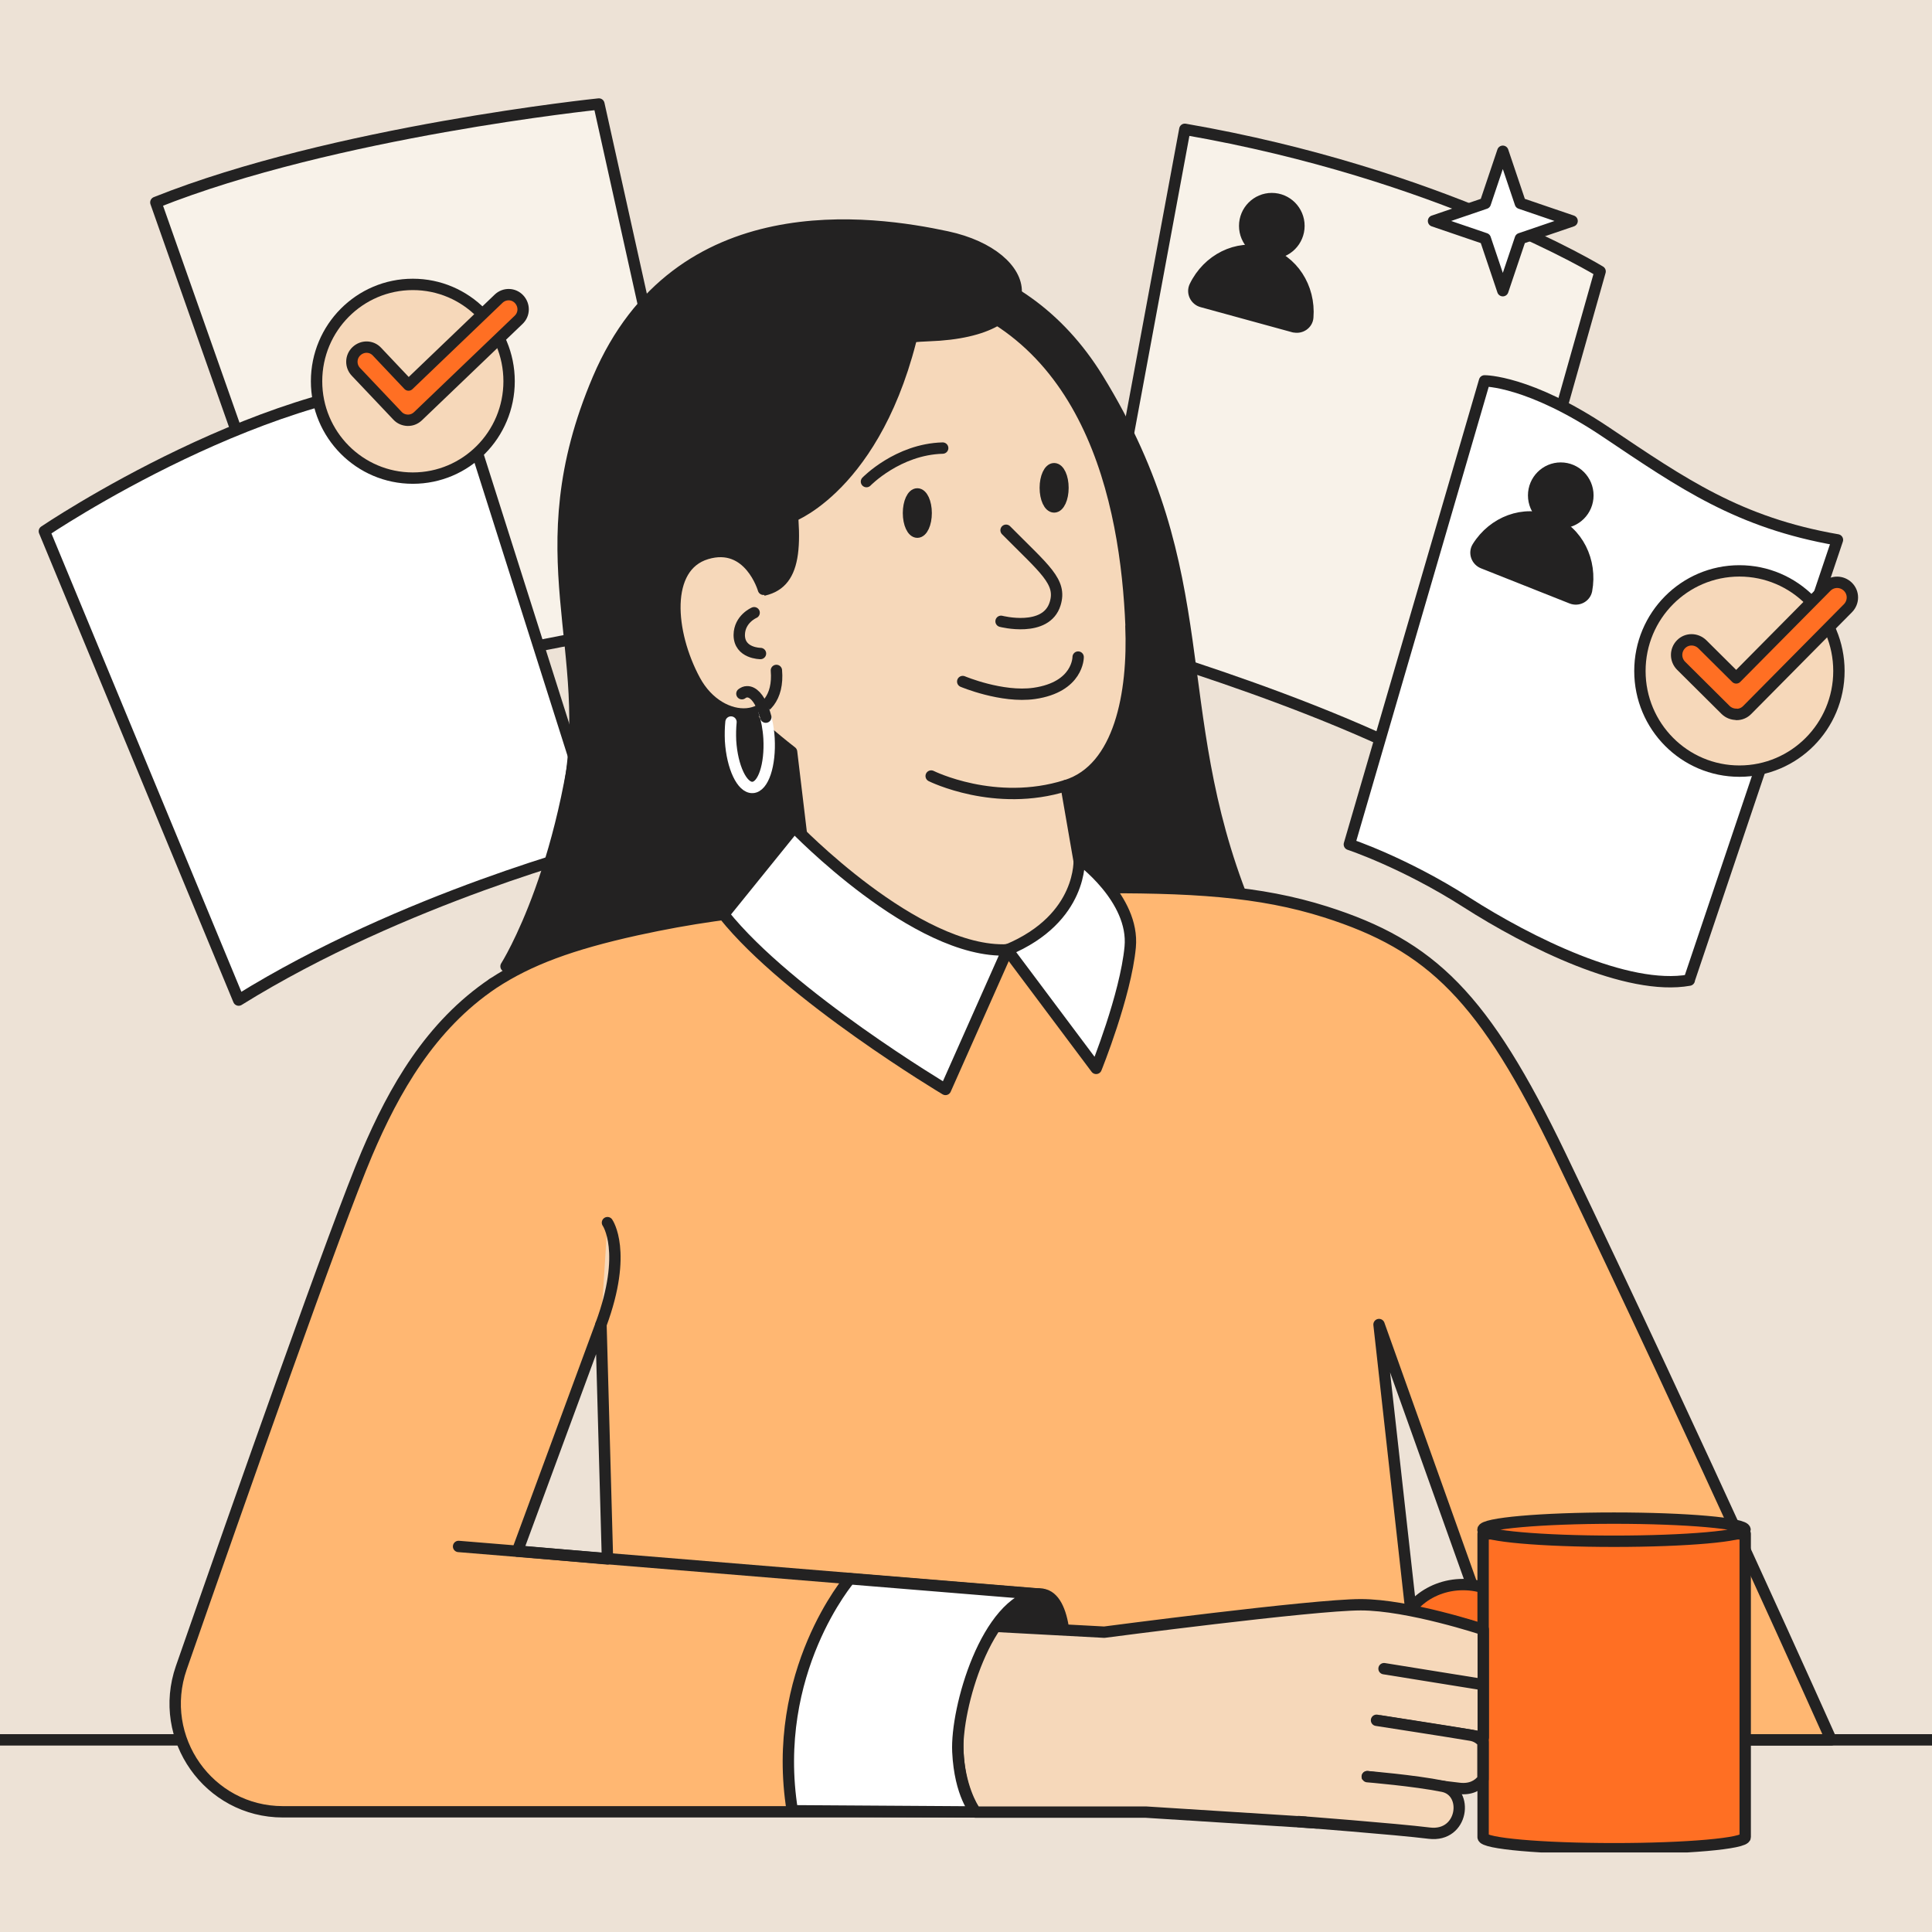 <svg width="170" height="170" viewBox="0 0 170 170" fill="none" xmlns="http://www.w3.org/2000/svg">
<rect x="0" y="0" width="170" height="170" fill="#808080" stroke="none"/>
<g clip-path="url(#clip0_15613_106940)">
<rect width="170" height="170" fill="#EDE2D6"/>
<g clip-path="url(#clip1_15613_106940)">
<path d="M13.714 17.811L29.202 61.755C29.202 61.755 46.732 55.563 62.818 54.723L52.698 9.152C52.698 9.152 29.391 11.553 13.714 17.811Z" fill="#F8F2E9" stroke="#232222" stroke-miterlimit="10" stroke-linecap="round" stroke-linejoin="round"/>
<path d="M3.904 46.746C3.904 46.746 24.086 33.086 40 33.547L53 74.5C53 74.5 35.474 79.003 21 88L3.904 46.746Z" fill="white" stroke="#232222" stroke-miterlimit="10" stroke-linecap="round" stroke-linejoin="round"/>
<path d="M36.326 42.07C41.004 42.07 44.796 38.255 44.796 33.548C44.796 28.841 41.004 25.025 36.326 25.025C31.648 25.025 27.855 28.841 27.855 33.548C27.855 38.255 31.648 42.07 36.326 42.07Z" fill="#F6D8BA" stroke="#232222" stroke-linecap="round" stroke-linejoin="round"/>
<path d="M35.872 36.981C35.542 36.967 35.224 36.847 34.981 36.586L31.317 32.718C30.829 32.207 30.844 31.39 31.367 30.901C31.889 30.413 32.688 30.423 33.173 30.946L35.947 33.88L43.872 26.285C44.381 25.793 45.193 25.807 45.678 26.33C46.163 26.854 46.151 27.658 45.629 28.147L36.775 36.627C36.514 36.872 36.19 36.993 35.859 36.978L35.872 36.981Z" fill="#FF6F23" stroke="#232222" stroke-linecap="round" stroke-linejoin="round"/>
<path d="M104.256 11.378L95.981 55.976C95.981 55.976 116.41 61.601 128.201 68.479L140.796 23.882C140.796 23.882 126.709 15.268 104.256 11.378Z" fill="#F8F2E9" stroke="#232222" stroke-miterlimit="10" stroke-linecap="round" stroke-linejoin="round"/>
<path d="M148.644 86.243C143.183 87.222 134.531 82.915 129.045 79.404C123.558 75.893 118.732 74.3 118.732 74.3L130.627 33.514C130.627 33.514 134.531 33.475 141.302 38.017C148.073 42.559 152.976 45.992 161.68 47.505L148.631 86.243H148.644Z" fill="white" stroke="#232222" stroke-miterlimit="10" stroke-linecap="round" stroke-linejoin="round"/>
<path d="M153.054 67.853C157.89 67.853 161.81 63.909 161.81 59.043C161.81 54.178 157.89 50.233 153.054 50.233C148.219 50.233 144.299 54.178 144.299 59.043C144.299 63.909 148.219 67.853 153.054 67.853Z" fill="#F6D8BA" stroke="#232222" stroke-linecap="round" stroke-linejoin="round"/>
<path d="M152.782 62.853C152.447 62.853 152.103 62.729 151.838 62.47L147.922 58.579C147.402 58.052 147.398 57.221 147.913 56.692C148.427 56.163 149.265 56.175 149.795 56.694L152.772 59.651L160.715 51.627C161.238 51.108 162.067 51.109 162.598 51.628C163.129 52.147 163.123 52.986 162.608 53.514L153.739 62.474C153.481 62.738 153.143 62.868 152.808 62.867L152.782 62.853Z" fill="#FF6F23" stroke="#232222" stroke-linecap="round" stroke-linejoin="round"/>
<path d="M111.909 22.277C113.227 22.277 114.296 21.201 114.296 19.875C114.296 18.549 113.227 17.474 111.909 17.474C110.591 17.474 109.522 18.549 109.522 19.875C109.522 21.201 110.591 22.277 111.909 22.277Z" fill="#232222" stroke="#232222" stroke-miterlimit="10" stroke-linecap="round" stroke-linejoin="round"/>
<path d="M113.855 28.75C114.426 28.907 115.035 28.515 115.074 27.915C115.282 25.305 113.738 22.864 111.287 22.198C108.835 21.533 106.28 22.838 105.138 25.2C104.879 25.735 105.19 26.388 105.774 26.544L113.868 28.763L113.855 28.75Z" fill="#232222" stroke="#232222" stroke-miterlimit="10" stroke-linecap="round" stroke-linejoin="round"/>
<path d="M137.334 45.992C138.652 45.992 139.721 44.916 139.721 43.59C139.721 42.264 138.652 41.188 137.334 41.188C136.016 41.188 134.947 42.264 134.947 43.59C134.947 44.916 136.016 45.992 137.334 45.992Z" fill="#232222" stroke="#232222" stroke-miterlimit="10" stroke-linecap="round" stroke-linejoin="round"/>
<path d="M138.293 52.635C138.851 52.857 139.487 52.53 139.604 51.943C140.084 49.372 138.825 46.775 136.452 45.835C134.078 44.895 131.406 45.913 130.018 48.132C129.694 48.641 129.94 49.32 130.498 49.542L138.293 52.635Z" fill="#232222" stroke="#232222" stroke-miterlimit="10" stroke-linecap="round" stroke-linejoin="round"/>
<path d="M-3.985 153.094H179" stroke="#232222" stroke-miterlimit="10" stroke-linecap="round" stroke-linejoin="round"/>
<path d="M44.527 85.029C44.527 85.029 50.325 75.919 51.35 59.122C52.038 47.845 52.232 28.829 64.711 24.627C77.189 20.437 89.641 22.016 96.607 33.319C107.23 50.573 102.574 62.189 109.487 79.496L44.527 85.029Z" fill="#232222" stroke="#232222" stroke-miterlimit="10" stroke-linecap="round" stroke-linejoin="round"/>
<path d="M99.525 55.089C99.084 44.308 95.971 28.072 79.939 25.122C63.906 22.173 55.319 32.967 56.707 44.569C57.926 54.763 62.959 60.949 69.653 66.157L71.417 80.918C71.417 80.918 81.547 115.401 98.124 114.33C114.702 113.26 95.543 79.143 95.543 79.143L93.805 69.12C98.552 67.658 99.759 60.936 99.512 55.089H99.525Z" fill="#F6D8BA" stroke="#232222" stroke-miterlimit="10" stroke-linecap="round" stroke-linejoin="round"/>
<path d="M81.936 68.284C81.936 68.284 87.553 71.09 93.805 69.12" stroke="#232222" stroke-miterlimit="10" stroke-linecap="round" stroke-linejoin="round"/>
<path d="M88.526 46.658C91.924 50.09 93.442 51.187 92.845 53.118C92.054 55.703 88.085 54.671 88.085 54.671" stroke="#232222" stroke-miterlimit="10" stroke-linecap="round" stroke-linejoin="round"/>
<path d="M84.712 59.97C84.712 59.97 88.149 61.419 91.003 61.014C94.894 60.453 94.868 57.817 94.868 57.817" stroke="#232222" stroke-miterlimit="10" stroke-linecap="round" stroke-linejoin="round"/>
<path d="M92.755 44.608C93.185 44.608 93.533 43.855 93.533 42.925C93.533 41.995 93.185 41.241 92.755 41.241C92.325 41.241 91.977 41.995 91.977 42.925C91.977 43.855 92.325 44.608 92.755 44.608Z" fill="#232222" stroke="#232222" stroke-miterlimit="10" stroke-linecap="round" stroke-linejoin="round"/>
<path d="M76.242 42.377C76.242 42.377 78.992 39.532 82.948 39.427" stroke="#232222" stroke-miterlimit="10" stroke-linecap="round" stroke-linejoin="round"/>
<path d="M61.637 49.151C61.637 49.151 64.711 52.335 66.955 51.97C70.042 51.448 70.353 48.302 69.173 41.032C68.148 34.755 73.077 29.834 81.703 29.534C92.353 29.169 91.082 22.512 83.325 20.842C76.813 19.445 59.652 16.874 52.635 33.319C45.993 48.903 52.544 57.086 49.95 70.072C48.666 76.494 61.637 49.151 61.637 49.151Z" fill="#232222" stroke="#232222" stroke-miterlimit="10" stroke-linecap="round" stroke-linejoin="round"/>
<path d="M67.175 51.852C67.175 51.852 65.943 47.584 62.169 48.72C58.394 49.855 58.874 55.663 61.144 59.866C63.414 64.069 68.732 63.808 68.317 58.992" fill="#F6D8BA"/>
<path d="M67.175 51.852C67.175 51.852 65.943 47.584 62.169 48.72C58.394 49.855 58.874 55.663 61.144 59.866C63.414 64.069 68.732 63.808 68.317 58.992" stroke="#232222" stroke-miterlimit="10" stroke-linecap="round" stroke-linejoin="round"/>
<path d="M80.717 46.827C81.147 46.827 81.495 46.074 81.495 45.144C81.495 44.214 81.147 43.46 80.717 43.46C80.287 43.46 79.939 44.214 79.939 45.144C79.939 46.074 80.287 46.827 80.717 46.827Z" fill="#232222" stroke="#232222" stroke-miterlimit="10" stroke-linecap="round" stroke-linejoin="round"/>
<path d="M43.386 86.543C43.45 86.505 43.309 86.582 43.386 86.543Z" fill="#F6D8BA" stroke="#232222" stroke-linecap="round" stroke-linejoin="round"/>
<path d="M134.392 153.094H161.126C161.126 153.094 149.504 127.069 137.311 101.697C130.592 87.718 125.961 83.203 116.635 80.24C110.862 78.412 104.883 78.021 95.401 78.112C95.401 78.112 96.49 82.576 88.643 83.568C75.594 85.239 70.678 79.626 70.678 79.626C64.218 80.344 61.079 80.71 55.981 81.819C50.261 83.085 46.564 84.442 43.386 86.531C37.861 90.25 34.669 95.902 32.283 101.501C29.598 107.805 21.205 131.689 15.952 146.751C13.799 152.95 18.365 159.424 24.889 159.424H87.229C85.283 157.766 84.622 154.934 84.816 151.945L134.392 153.081V153.094ZM134.392 153.094H125.416L121.343 116.549L134.392 153.094ZM45.526 136.492L52.881 116.549L53.452 137.171L45.526 136.479V136.492Z" fill="#FFB772"/>
<path d="M134.392 153.094H161.126C161.126 153.094 149.504 127.069 137.311 101.697C130.592 87.718 125.961 83.203 116.635 80.24C110.862 78.412 104.883 78.021 95.401 78.112C95.401 78.112 96.49 82.576 88.643 83.568C75.594 85.239 70.678 79.626 70.678 79.626C64.218 80.344 61.079 80.71 55.981 81.819C50.261 83.085 46.564 84.442 43.386 86.531C37.861 90.25 34.669 95.902 32.283 101.501C29.598 107.805 21.205 131.689 15.952 146.751C13.799 152.95 18.365 159.424 24.889 159.424H87.229C85.283 157.766 84.622 154.934 84.816 151.945L134.392 153.081V153.094ZM134.392 153.094H125.416L121.343 116.549L134.392 153.094ZM45.526 136.492L52.881 116.549L53.452 137.171L45.526 136.479V136.492Z" stroke="#232222" stroke-linecap="round" stroke-linejoin="round"/>
<path d="M128.736 156.331C125.623 156.331 123.081 154.047 123.081 151.227V144.532C123.081 141.726 125.61 139.429 128.736 139.429C131.863 139.429 134.392 141.713 134.392 144.532V151.227C134.392 154.033 131.863 156.331 128.736 156.331ZM128.736 142.953C127.764 142.953 126.972 143.67 126.972 144.545V151.24C126.972 152.115 127.764 152.833 128.736 152.833C129.709 152.833 130.501 152.115 130.501 151.24V144.545C130.501 143.67 129.709 142.953 128.736 142.953Z" fill="#FF6F23" stroke="#232222" stroke-miterlimit="10" stroke-linecap="round" stroke-linejoin="round"/>
<path d="M130.501 134.965V161.655C130.501 162.217 135.664 162.673 142.032 162.673C148.401 162.673 153.564 162.217 153.564 161.655V134.965H130.514H130.501Z" fill="#FF6F23" stroke="#232222" stroke-miterlimit="10" stroke-linecap="round" stroke-linejoin="round"/>
<path d="M142.019 135.618C148.387 135.618 153.55 135.162 153.55 134.6C153.55 134.037 148.387 133.582 142.019 133.582C135.65 133.582 130.487 134.037 130.487 134.6C130.487 135.162 135.65 135.618 142.019 135.618Z" fill="#FF6F23" stroke="#232222" stroke-miterlimit="10" stroke-linecap="round" stroke-linejoin="round"/>
<path d="M66.358 53.915C66.358 53.915 65.061 54.463 65.048 55.872C65.048 57.504 66.916 57.504 66.916 57.504" fill="#F6D8BA"/>
<path d="M66.358 53.915C66.358 53.915 65.061 54.463 65.048 55.872C65.048 57.504 66.916 57.504 66.916 57.504" stroke="#232222" stroke-miterlimit="10" stroke-linecap="round" stroke-linejoin="round"/>
<path d="M64.321 63.533C64.269 64.042 64.257 64.604 64.282 65.178C64.425 67.501 65.294 69.341 66.228 69.289C67.162 69.237 67.798 67.305 67.668 64.969C67.616 64.095 67.46 63.298 67.24 62.633" stroke="white" stroke-miterlimit="10" stroke-linecap="round" stroke-linejoin="round"/>
<path d="M67.383 63.103C67.318 62.842 67.227 62.581 67.136 62.359C66.773 61.419 66.254 60.845 65.722 60.871C65.567 60.871 65.424 60.936 65.281 61.041" stroke="#232222" stroke-miterlimit="10" stroke-linecap="round" stroke-linejoin="round"/>
<path d="M91.743 140.29L40.351 136.075" stroke="#232222" stroke-linecap="round" stroke-linejoin="round"/>
<path d="M91.743 140.29C95.816 140.89 93.235 159.424 87.242 159.424C81.249 159.424 85.543 139.376 91.743 140.29Z" fill="#232222" stroke="#232222" stroke-miterlimit="10" stroke-linecap="round" stroke-linejoin="round"/>
<path d="M85.828 159.437C85.828 159.437 81.418 153.498 87.449 143.096L97.165 143.618C97.165 143.618 115.519 141.204 119.735 141.204C123.95 141.204 130.514 143.383 130.514 143.383V152.859L121.473 151.436C121.473 151.436 125.183 155.286 121.823 156.357C121.823 156.357 118.956 159.254 115.869 160.403L100.81 159.45H85.841L85.828 159.437Z" fill="#F6D8BA" stroke="#232222" stroke-linecap="round" stroke-linejoin="round"/>
<path d="M121.784 146.829L130.371 148.213" stroke="#232222" stroke-linecap="round" stroke-linejoin="round"/>
<path d="M121.123 151.371C121.123 151.371 127.621 152.376 129.45 152.689C129.878 152.768 130.229 152.99 130.488 153.303V156.553C130.073 157.114 129.386 157.479 128.4 157.362C125.455 157.035 120.306 156.331 120.306 156.331" fill="#F6D8BA"/>
<path d="M121.123 151.371C121.123 151.371 127.621 152.376 129.45 152.689C129.878 152.768 130.229 152.99 130.488 153.303V156.553C130.073 157.114 129.386 157.479 128.4 157.362C125.455 157.035 120.306 156.331 120.306 156.331" stroke="#232222" stroke-linecap="round" stroke-linejoin="round"/>
<path d="M120.318 156.331C120.318 156.331 124.43 156.67 126.959 157.179C129.255 157.636 128.775 161.669 125.766 161.303C122.834 160.938 114.273 160.285 114.273 160.285" fill="#F6D8BA"/>
<path d="M120.318 156.331C120.318 156.331 124.43 156.67 126.959 157.179C129.255 157.636 128.775 161.669 125.766 161.303C122.834 160.938 114.273 160.285 114.273 160.285" stroke="#232222" stroke-linecap="round" stroke-linejoin="round"/>
<path d="M63.673 80.475L69.886 72.787C69.886 72.787 80.6 83.959 88.655 83.581L83.195 95.862C83.195 95.862 69.393 87.627 63.686 80.475H63.673Z" fill="white" stroke="#232222" stroke-linecap="round" stroke-linejoin="round"/>
<path d="M94.96 75.554C94.96 75.554 95.336 80.788 88.643 83.581L96.451 94.009C96.451 94.009 99.046 87.601 99.448 83.333C99.85 79.065 94.972 75.554 94.972 75.554H94.96Z" fill="white" stroke="#232222" stroke-linecap="round" stroke-linejoin="round"/>
<path d="M74.789 138.907C74.789 138.907 67.746 147.103 69.717 159.333L85.841 159.437C85.841 159.437 84.466 157.949 84.284 154.138C84.103 150.314 86.8 140.904 91.379 140.277L74.789 138.92V138.907Z" fill="white" stroke="#232222" stroke-linecap="round" stroke-linejoin="round"/>
<path d="M53.452 107.583C53.452 107.583 55.255 110.128 52.881 116.549Z" fill="#F6D8BA"/>
<path d="M53.452 107.583C53.452 107.583 55.255 110.128 52.881 116.549" stroke="#232222" stroke-linecap="round" stroke-linejoin="round"/>
<path d="M69.731 45.418C69.731 45.418 77.825 42.377 80.717 27.367C82.741 16.887 60.91 32.614 60.91 32.614L69.731 45.431V45.418Z" fill="#232222" stroke="#232222" stroke-miterlimit="10" stroke-linecap="round" stroke-linejoin="round"/>
<path d="M132.235 13.31L133.779 17.891L138.332 19.444L133.779 20.997L132.235 25.579L130.692 20.997L126.139 19.444L130.692 17.891L132.235 13.31Z" fill="white" stroke="#232222" stroke-linecap="round" stroke-linejoin="round"/>
</g>
</g>
<defs>
<clipPath id="clip0_15613_106940">
<rect width="170" height="170" fill="white"/>
</clipPath>
<clipPath id="clip1_15613_106940">
<rect width="192" height="160" fill="white" transform="translate(-13 3)"/>
</clipPath>
</defs>
</svg>
